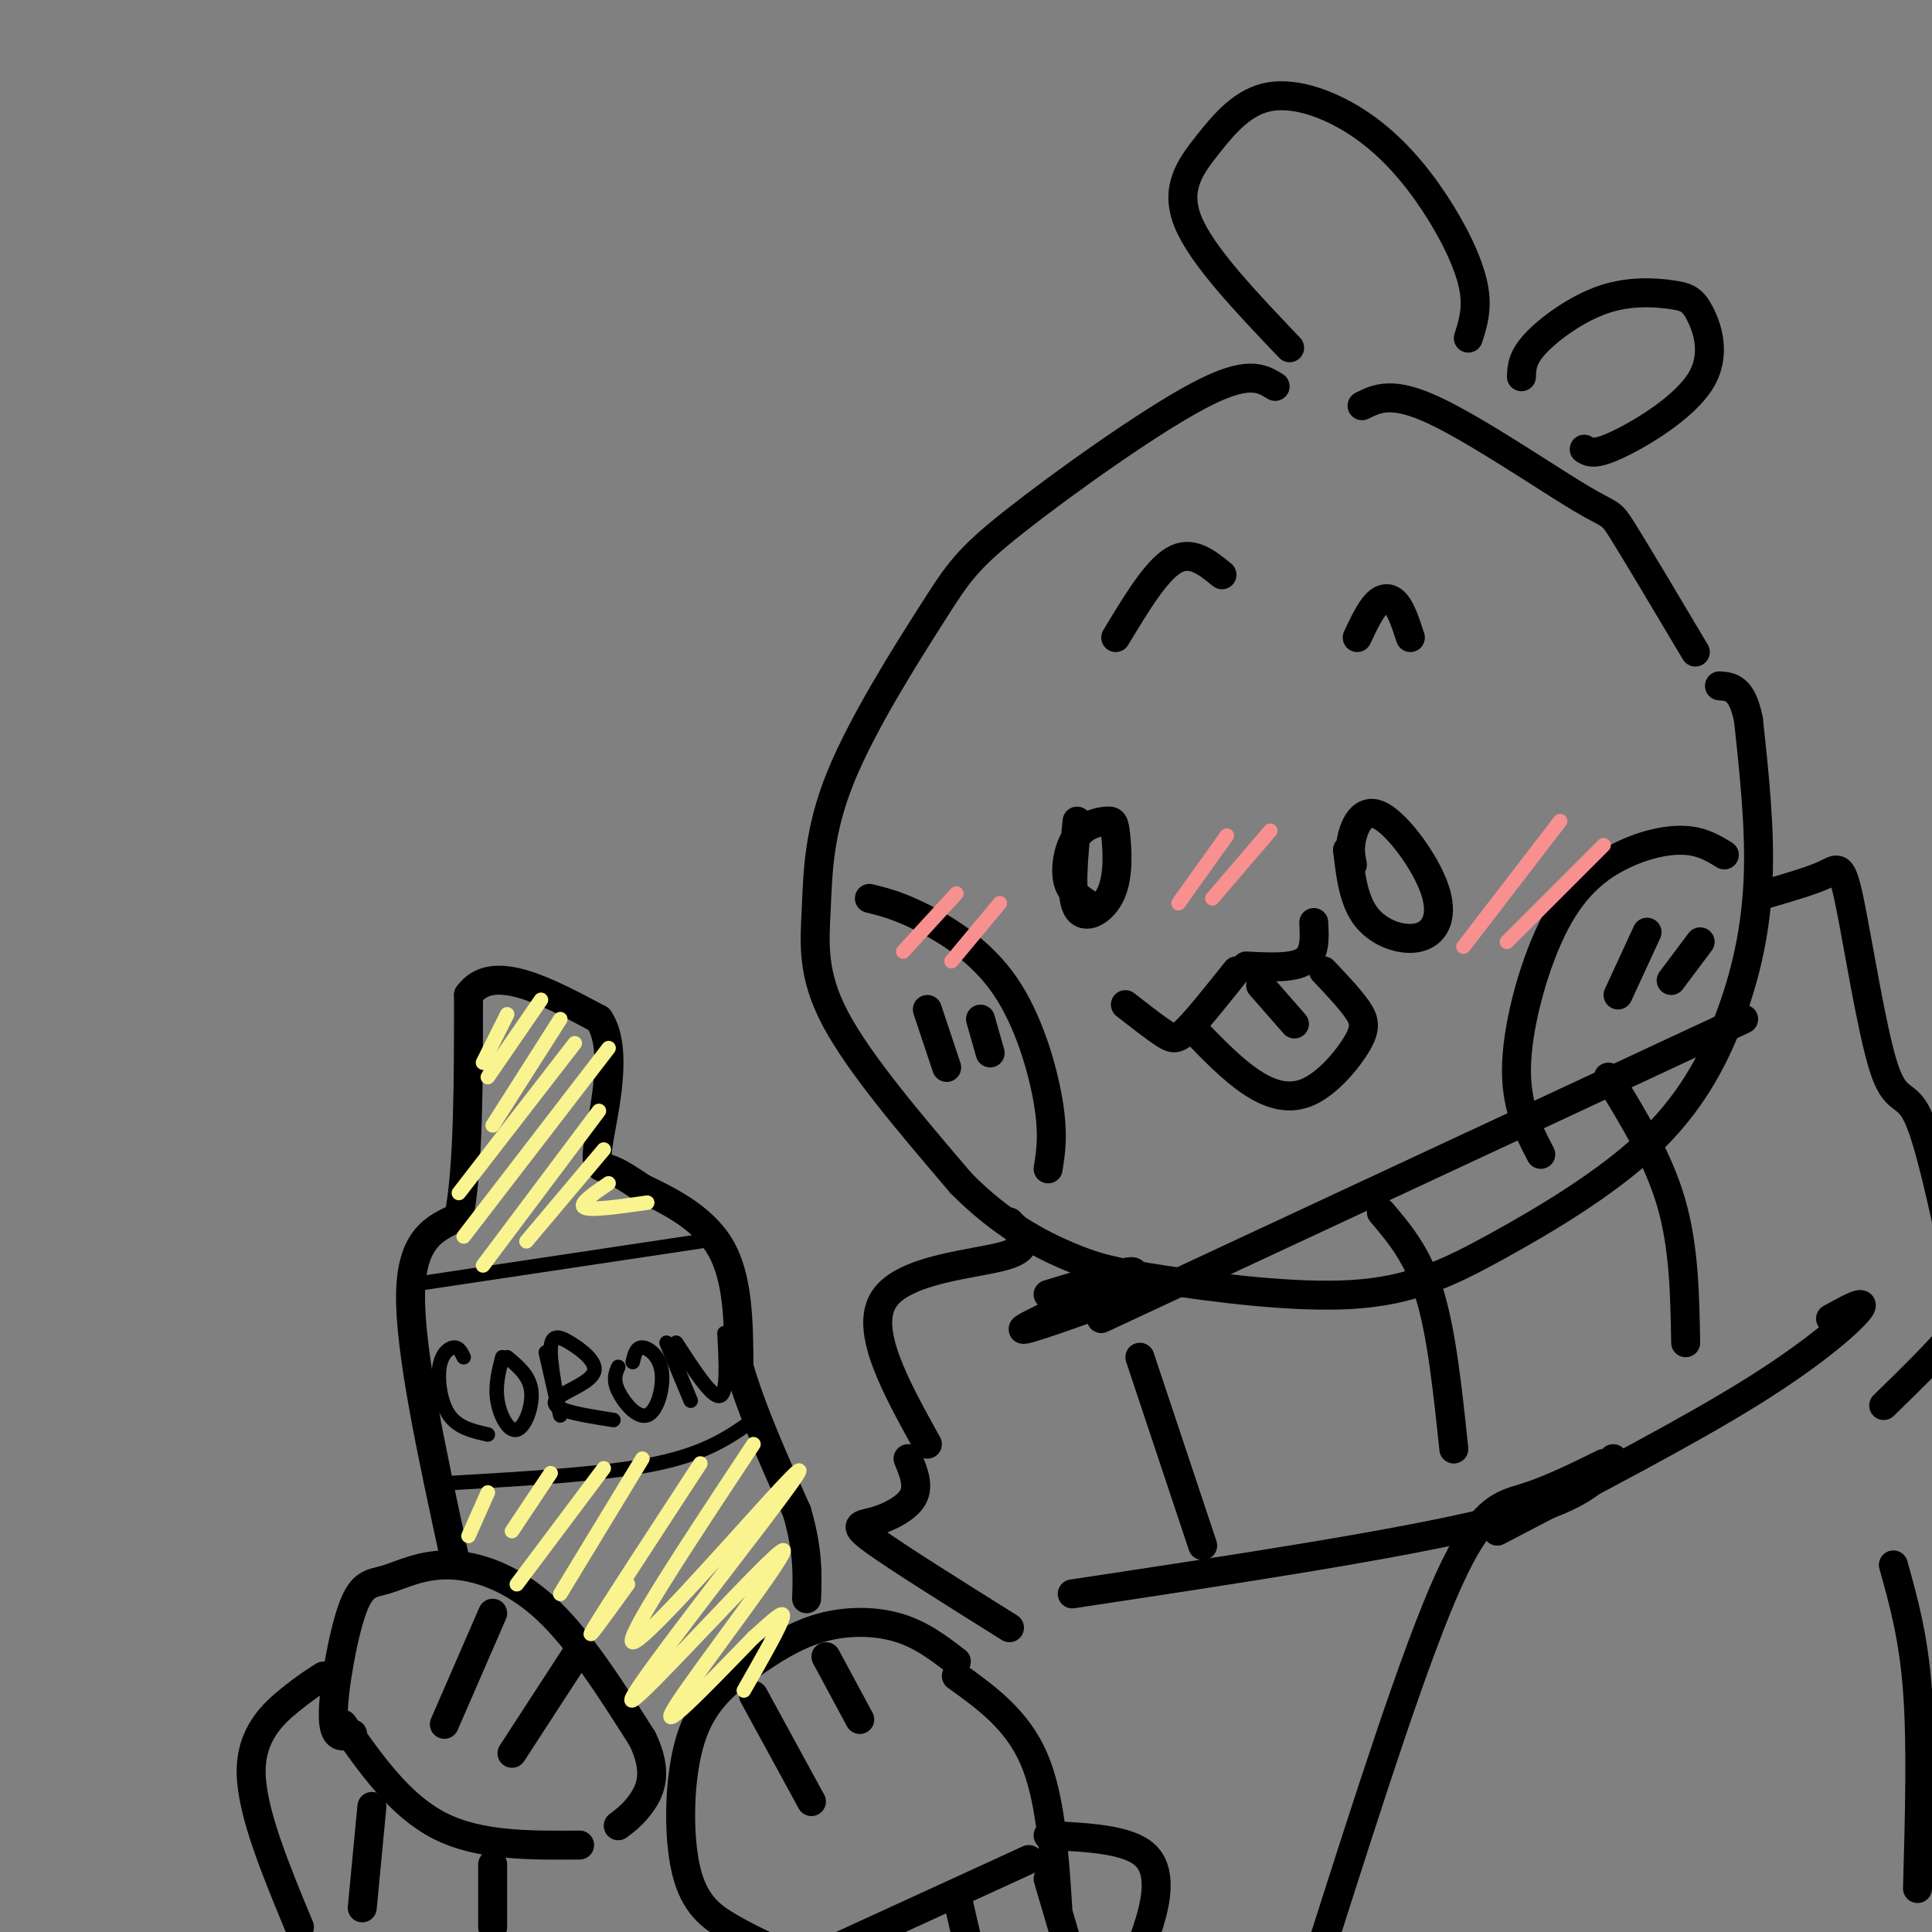 <svg viewBox='0 0 400 400' version='1.1' xmlns='http://www.w3.org/2000/svg' xmlns:xlink='http://www.w3.org/1999/xlink'><rect x="0" y="0" width="400" height="400" fill="#808080" stroke="none"/><g fill='none' stroke='rgb(0,0,0)' stroke-width='6' stroke-linecap='round' stroke-linejoin='round'><path d='M264,80c-2.831,-1.750 -5.661,-3.499 -16,2c-10.339,5.499 -28.186,18.247 -38,26c-9.814,7.753 -11.594,10.511 -17,19c-5.406,8.489 -14.439,22.708 -19,34c-4.561,11.292 -4.651,19.655 -5,27c-0.349,7.345 -0.957,13.670 4,23c4.957,9.330 15.478,21.665 26,34'/><path d='M199,245c8.326,8.428 16.142,12.498 22,15c5.858,2.502 9.759,3.437 20,5c10.241,1.563 26.823,3.756 39,3c12.177,-0.756 19.948,-4.459 30,-10c10.052,-5.541 22.385,-12.918 31,-21c8.615,-8.082 13.512,-16.868 17,-26c3.488,-9.132 5.568,-18.609 6,-29c0.432,-10.391 -0.784,-21.695 -2,-33'/><path d='M362,149c-1.333,-6.667 -3.667,-6.833 -6,-7'/><path d='M267,72c-9.061,-9.503 -18.121,-19.006 -21,-26c-2.879,-6.994 0.425,-11.480 4,-16c3.575,-4.520 7.422,-9.073 13,-10c5.578,-0.927 12.887,1.772 19,6c6.113,4.228 11.030,9.984 15,16c3.970,6.016 6.991,12.290 8,17c1.009,4.710 0.004,7.855 -1,11'/><path d='M315,78c0.067,-1.979 0.135,-3.958 3,-7c2.865,-3.042 8.528,-7.147 14,-9c5.472,-1.853 10.754,-1.455 14,-1c3.246,0.455 4.458,0.967 6,4c1.542,3.033 3.415,8.586 0,14c-3.415,5.414 -12.119,10.690 -17,13c-4.881,2.310 -5.941,1.655 -7,1'/><path d='M282,84c3.125,-1.554 6.250,-3.107 15,1c8.750,4.107 23.125,13.875 30,18c6.875,4.125 6.250,2.607 9,7c2.750,4.393 8.875,14.696 15,25'/><path d='M223,170c-0.758,7.610 -1.515,15.219 0,18c1.515,2.781 5.303,0.733 7,-3c1.697,-3.733 1.303,-9.149 1,-12c-0.303,-2.851 -0.514,-3.135 -2,-3c-1.486,0.135 -4.246,0.690 -6,3c-1.754,2.310 -2.501,6.374 -2,9c0.501,2.626 2.251,3.813 4,5'/><path d='M279,176c0.000,0.000 0.100,0.100 0.1,0.1'/><path d='M279,176c0.612,5.288 1.225,10.577 4,14c2.775,3.423 7.713,4.981 11,4c3.287,-0.981 4.922,-4.500 3,-10c-1.922,-5.500 -7.402,-12.981 -11,-15c-3.598,-2.019 -5.314,1.423 -6,4c-0.686,2.577 -0.343,4.288 0,6'/><path d='M231,132c4.167,-6.917 8.333,-13.833 12,-16c3.667,-2.167 6.833,0.417 10,3'/><path d='M281,132c1.311,-2.800 2.622,-5.600 4,-7c1.378,-1.400 2.822,-1.400 4,0c1.178,1.400 2.089,4.200 3,7'/><path d='M233,208c3.044,2.378 6.089,4.756 8,6c1.911,1.244 2.689,1.356 5,-1c2.311,-2.356 6.156,-7.178 10,-12'/><path d='M258,200c4.833,0.250 9.667,0.500 12,-1c2.333,-1.500 2.167,-4.750 2,-8'/><path d='M247,213c4.005,4.163 8.010,8.325 12,11c3.990,2.675 7.967,3.861 12,2c4.033,-1.861 8.124,-6.770 10,-10c1.876,-3.230 1.536,-4.780 0,-7c-1.536,-2.220 -4.268,-5.110 -7,-8'/><path d='M261,204c0.000,0.000 7.000,8.000 7,8'/><path d='M319,239c-2.686,-5.142 -5.372,-10.284 -5,-19c0.372,-8.716 3.801,-21.006 8,-29c4.199,-7.994 9.169,-11.691 14,-14c4.831,-2.309 9.523,-3.231 13,-3c3.477,0.231 5.738,1.616 8,3'/><path d='M341,193c0.000,0.000 -6.000,13.000 -6,13'/><path d='M352,195c0.000,0.000 -6.000,8.000 -6,8'/><path d='M180,186c2.994,0.738 5.988,1.476 11,4c5.012,2.524 12.042,6.833 17,14c4.958,7.167 7.845,17.190 9,24c1.155,6.810 0.577,10.405 0,14'/><path d='M192,209c0.000,0.000 4.000,12.000 4,12'/><path d='M203,211c0.000,0.000 2.000,7.000 2,7'/><path d='M361,211c0.000,0.000 -133.000,62.000 -133,62'/><path d='M236,267c-12.956,4.689 -25.911,9.378 -24,8c1.911,-1.378 18.689,-8.822 22,-11c3.311,-2.178 -6.844,0.911 -17,4'/><path d='M209,253c2.556,2.622 5.111,5.244 -1,7c-6.111,1.756 -20.889,2.644 -25,9c-4.111,6.356 2.444,18.178 9,30'/><path d='M188,302c1.161,2.827 2.321,5.655 1,8c-1.321,2.345 -5.125,4.208 -8,5c-2.875,0.792 -4.821,0.512 0,4c4.821,3.488 16.411,10.744 28,18'/><path d='M236,281c0.000,0.000 13.000,39.000 13,39'/><path d='M286,251c3.750,4.417 7.500,8.833 10,17c2.500,8.167 3.750,20.083 5,32'/><path d='M333,223c5.167,8.417 10.333,16.833 13,26c2.667,9.167 2.833,19.083 3,29'/><path d='M366,185c4.675,-1.370 9.349,-2.740 12,-4c2.651,-1.260 3.278,-2.410 5,6c1.722,8.410 4.541,26.380 7,34c2.459,7.620 4.560,4.892 7,10c2.440,5.108 5.220,18.054 8,31'/><path d='M405,262c2.178,6.733 3.622,8.067 1,12c-2.622,3.933 -9.311,10.467 -16,17'/><path d='M222,330c34.167,-5.167 68.333,-10.333 87,-15c18.667,-4.667 21.833,-8.833 25,-13'/><path d='M379,273c3.800,-2.089 7.600,-4.178 6,-2c-1.600,2.178 -8.600,8.622 -22,17c-13.400,8.378 -33.200,18.689 -53,29'/><path d='M73,359c-2.003,0.651 -4.005,1.302 -4,-4c0.005,-5.302 2.018,-16.556 4,-22c1.982,-5.444 3.933,-5.078 7,-6c3.067,-0.922 7.249,-3.133 13,-3c5.751,0.133 13.072,2.609 20,9c6.928,6.391 13.464,16.695 20,27'/><path d='M133,360c3.333,6.867 1.667,10.533 0,13c-1.667,2.467 -3.333,3.733 -5,5'/><path d='M102,334c0.000,0.000 -10.000,23.000 -10,23'/><path d='M119,343c0.000,0.000 -13.000,20.000 -13,20'/><path d='M198,344c-3.623,-2.785 -7.247,-5.570 -12,-7c-4.753,-1.430 -10.636,-1.504 -16,0c-5.364,1.504 -10.208,4.585 -15,8c-4.792,3.415 -9.532,7.163 -12,15c-2.468,7.837 -2.664,19.764 -1,27c1.664,7.236 5.190,9.782 9,12c3.810,2.218 7.905,4.109 12,6'/><path d='M198,347c6.250,4.500 12.500,9.000 16,17c3.500,8.000 4.250,19.500 5,31'/><path d='M156,351c0.000,0.000 12.000,22.000 12,22'/><path d='M171,343c0.000,0.000 7.000,13.000 7,13'/><path d='M94,322c-4.583,-21.167 -9.167,-42.333 -9,-54c0.167,-11.667 5.083,-13.833 10,-16'/><path d='M95,252c2.000,-10.333 2.000,-28.167 2,-46'/><path d='M97,206c4.833,-6.833 15.917,-0.917 27,5'/><path d='M124,211c4.143,6.119 1.000,18.917 0,25c-1.000,6.083 0.143,5.452 2,6c1.857,0.548 4.429,2.274 7,4'/><path d='M133,246c4.467,2.178 12.133,5.622 16,12c3.867,6.378 3.933,15.689 4,25'/><path d='M153,283c2.667,9.167 7.333,19.583 12,30'/><path d='M165,313c2.333,8.000 2.167,13.000 2,18'/><path d='M332,303c-5.556,2.733 -11.111,5.467 -16,7c-4.889,1.533 -9.111,1.867 -16,17c-6.889,15.133 -16.444,45.067 -26,75'/><path d='M217,380c8.222,0.400 16.444,0.800 20,4c3.556,3.200 2.444,9.200 1,14c-1.444,4.800 -3.222,8.400 -5,12'/><path d='M213,385c0.000,0.000 -48.000,22.000 -48,22'/><path d='M217,389c0.000,0.000 5.000,17.000 5,17'/><path d='M198,392c0.000,0.000 3.000,13.000 3,13'/><path d='M71,357c5.917,8.417 11.833,16.833 20,21c8.167,4.167 18.583,4.083 29,4'/><path d='M67,347c-1.844,1.156 -3.689,2.311 -7,5c-3.311,2.689 -8.089,6.911 -8,15c0.089,8.089 5.044,20.044 10,32'/><path d='M77,374c0.000,0.000 -2.000,21.000 -2,21'/><path d='M102,386c0.000,0.000 0.000,13.000 0,13'/><path d='M392,324c2.083,7.417 4.167,14.833 5,26c0.833,11.167 0.417,26.083 0,41'/></g>
<g fill='none' stroke='rgb(0,0,0)' stroke-width='3' stroke-linecap='round' stroke-linejoin='round'><path d='M96,281c-0.494,-1.024 -0.988,-2.048 -2,-2c-1.012,0.048 -2.542,1.167 -3,4c-0.458,2.833 0.155,7.381 2,10c1.845,2.619 4.923,3.310 8,4'/><path d='M104,281c-0.756,2.929 -1.512,5.857 -1,9c0.512,3.143 2.292,6.500 4,6c1.708,-0.500 3.345,-4.857 3,-8c-0.345,-3.143 -2.673,-5.071 -5,-7'/><path d='M113,280c1.561,6.867 3.121,13.733 3,13c-0.121,-0.733 -1.924,-9.066 -2,-13c-0.076,-3.934 1.573,-3.468 4,-2c2.427,1.468 5.630,3.940 5,6c-0.630,2.060 -5.093,3.708 -7,5c-1.907,1.292 -1.259,2.226 1,3c2.259,0.774 6.130,1.387 10,2'/><path d='M128,283c-0.560,1.319 -1.120,2.638 0,5c1.120,2.362 3.919,5.767 6,5c2.081,-0.767 3.445,-5.707 3,-9c-0.445,-3.293 -2.699,-4.941 -4,-5c-1.301,-0.059 -1.651,1.470 -2,3'/><path d='M138,278c0.000,0.000 5.000,12.000 5,12'/><path d='M140,278c3.667,5.667 7.333,11.333 9,11c1.667,-0.333 1.333,-6.667 1,-13'/><path d='M85,266c0.000,0.000 60.000,-9.000 60,-9'/><path d='M94,307c15.833,-0.917 31.667,-1.833 42,-4c10.333,-2.167 15.167,-5.583 20,-9'/></g>
<g fill='none' stroke='rgb(249,244,144)' stroke-width='3' stroke-linecap='round' stroke-linejoin='round'><path d='M105,210c0.000,0.000 -5.000,10.000 -5,10'/><path d='M112,207c0.000,0.000 -11.000,16.000 -11,16'/><path d='M116,211c0.000,0.000 -14.000,22.000 -14,22'/><path d='M119,216c0.000,0.000 -24.000,31.000 -24,31'/><path d='M126,217c0.000,0.000 -30.000,39.000 -30,39'/><path d='M124,230c0.000,0.000 -24.000,32.000 -24,32'/><path d='M125,238c0.000,0.000 -16.000,19.000 -16,19'/><path d='M126,245c-3.167,2.167 -6.333,4.333 -5,5c1.333,0.667 7.167,-0.167 13,-1'/><path d='M101,309c0.000,0.000 -4.000,9.000 -4,9'/><path d='M114,305c0.000,0.000 -8.000,12.000 -8,12'/><path d='M125,304c0.000,0.000 -18.000,24.000 -18,24'/><path d='M133,302c0.000,0.000 -17.000,28.000 -17,28'/><path d='M145,303c-9.750,14.917 -19.500,29.833 -22,34c-2.500,4.167 2.250,-2.417 7,-9'/><path d='M156,299c-13.466,20.346 -26.932,40.692 -25,41c1.932,0.308 19.263,-19.422 28,-29c8.737,-9.578 8.880,-9.003 -1,4c-9.880,13.003 -29.782,38.434 -27,37c2.782,-1.434 28.249,-29.732 31,-31c2.751,-1.268 -17.214,24.495 -22,32c-4.786,7.505 5.607,-3.247 16,-14'/><path d='M156,339c4.178,-3.733 6.622,-6.067 6,-4c-0.622,2.067 -4.311,8.533 -8,15'/></g>
<g fill='none' stroke='rgb(249,144,144)' stroke-width='3' stroke-linecap='round' stroke-linejoin='round'><path d='M254,173c0.000,0.000 -10.000,14.000 -10,14'/><path d='M263,172c0.000,0.000 -12.000,14.000 -12,14'/><path d='M323,170c0.000,0.000 -20.000,26.000 -20,26'/><path d='M332,175c0.000,0.000 -20.000,20.000 -20,20'/><path d='M198,185c0.000,0.000 -11.000,12.000 -11,12'/><path d='M207,187c0.000,0.000 -10.000,12.000 -10,12'/></g>
</svg>